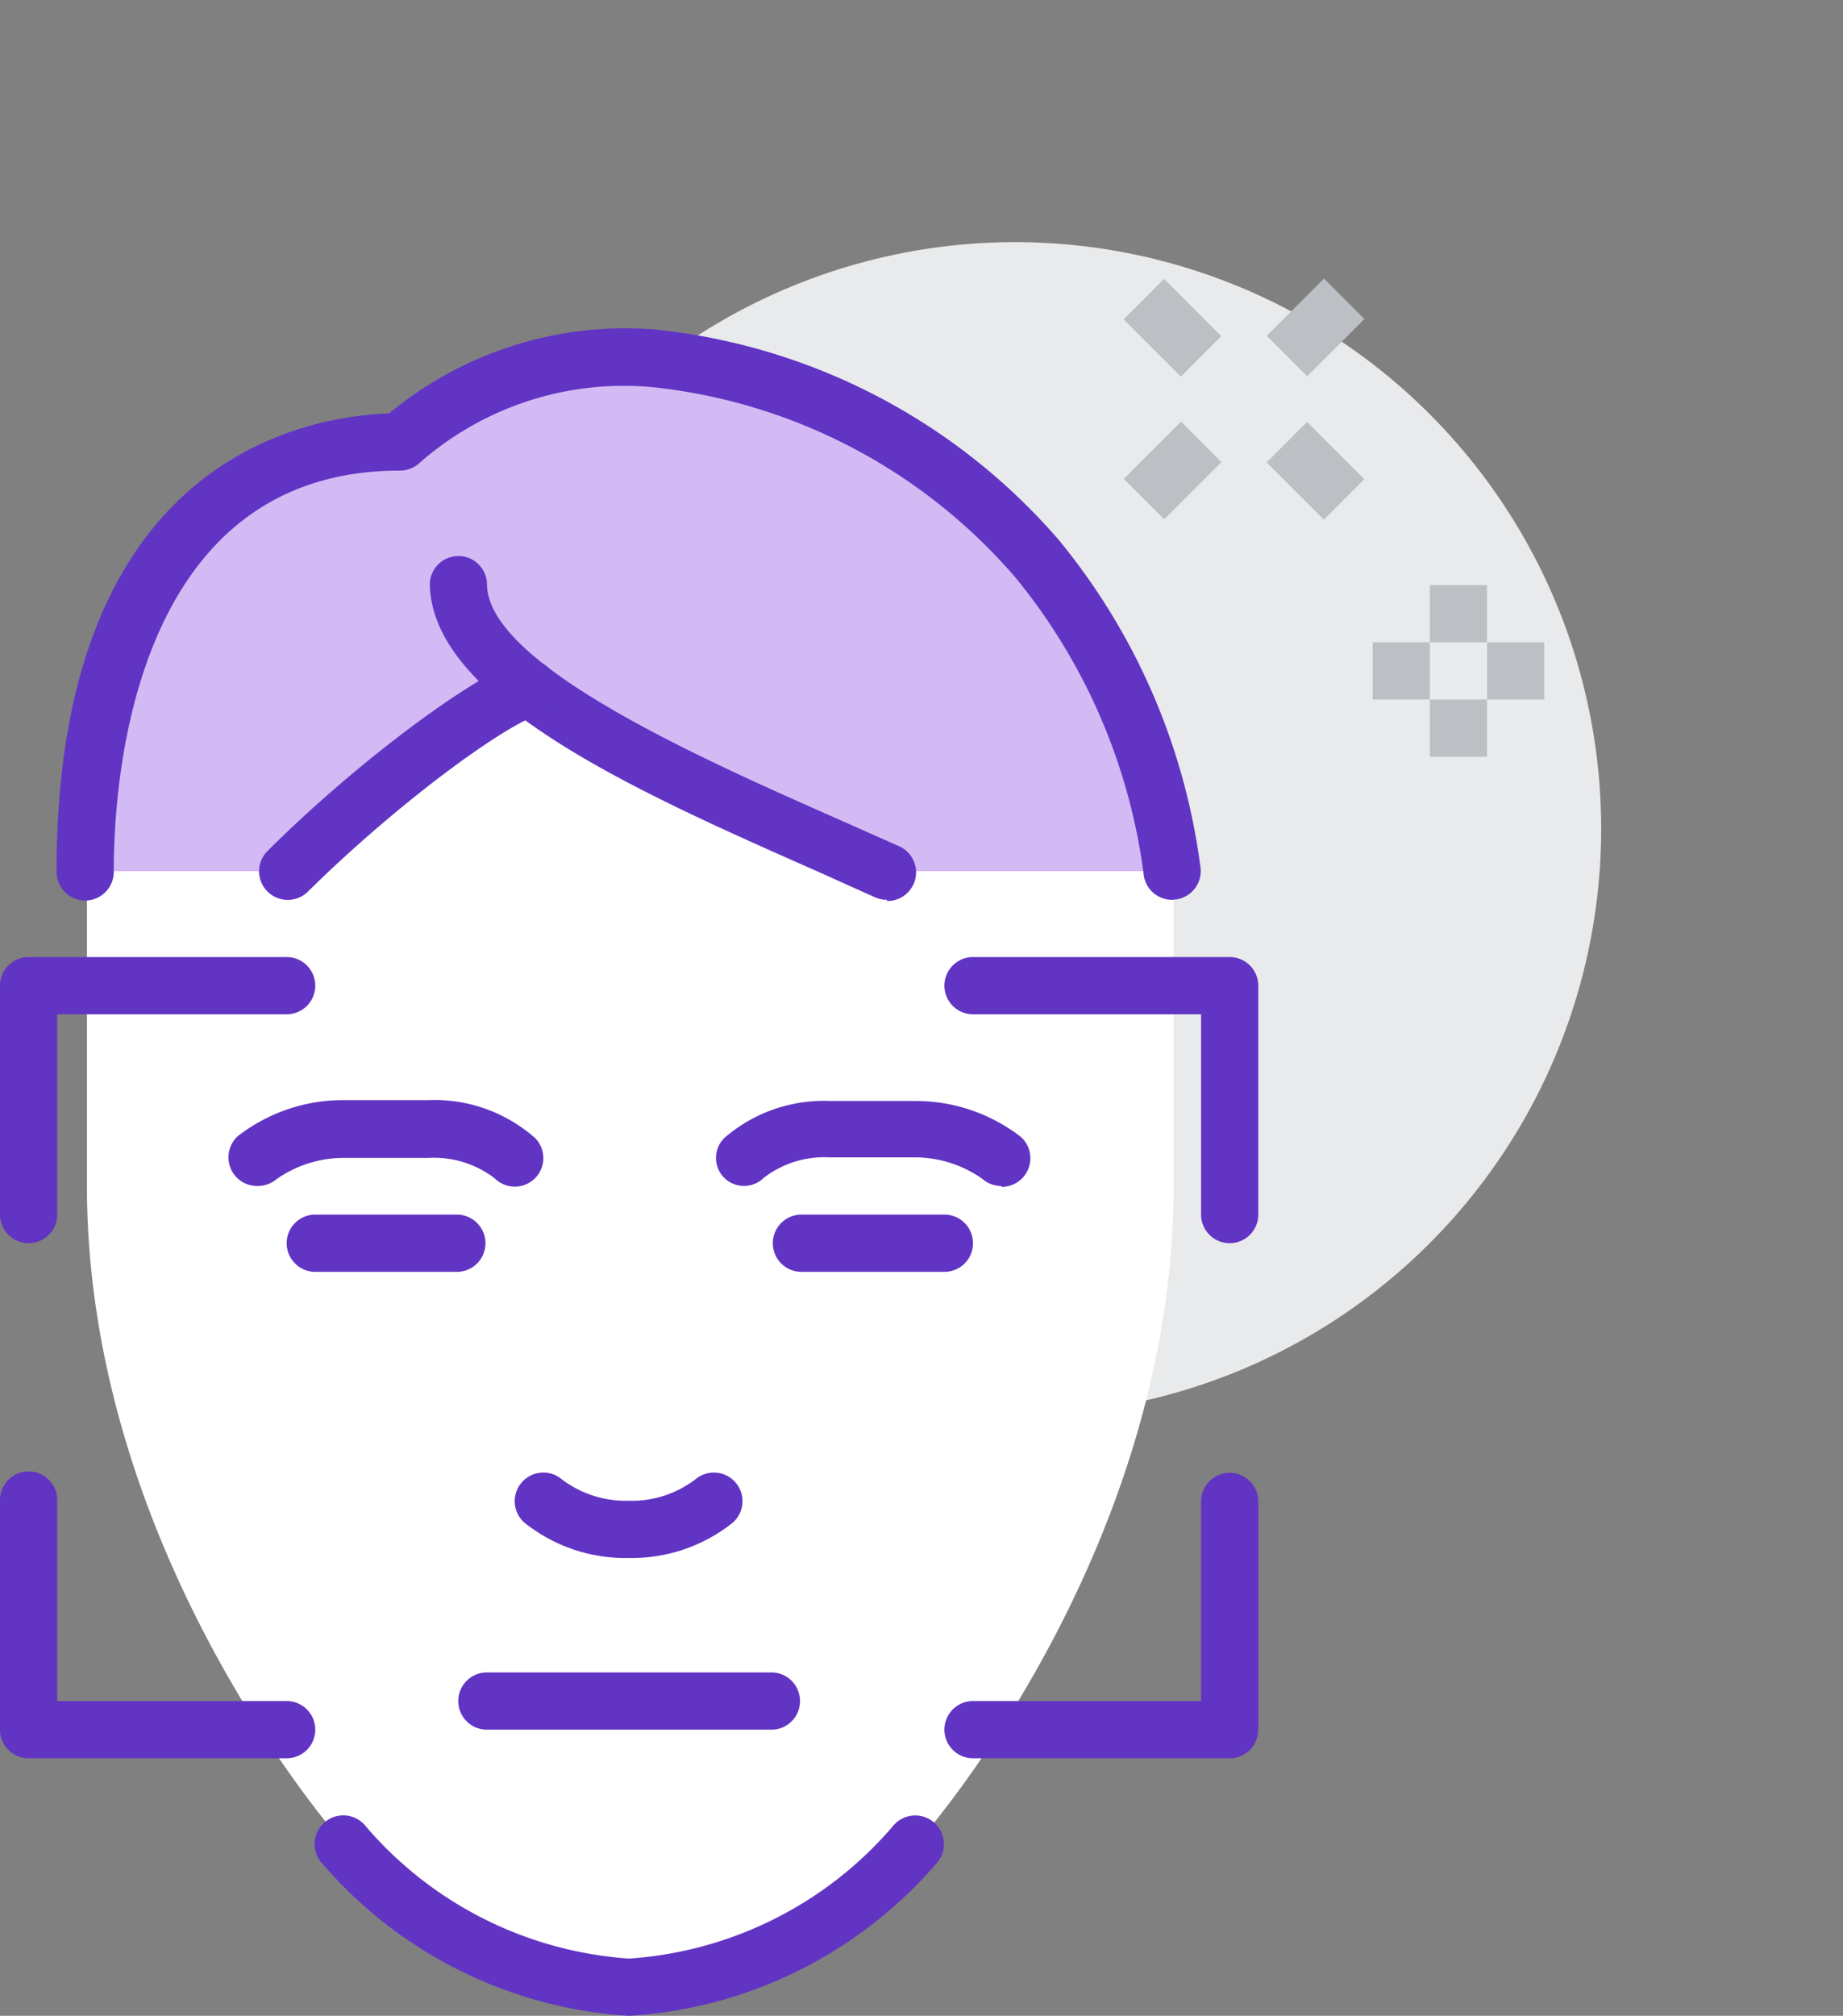 <svg xmlns="http://www.w3.org/2000/svg" width="105.419" height="115.233" viewBox="0 0 105.419 115.233">
                        <rect x="0" y="0" width="105.419" height="115.233" fill="#808080" stroke="none"/>
                        <g id="icn-big-face" transform="translate(0 0)">
                            <ellipse id="Ellipse_128" data-name="Ellipse 128" cx="33.533" cy="33.533" rx="33.533" ry="33.533" transform="matrix(0.744, -0.668, 0.668, 0.744, 10.709, 44.823)" fill="#e9eaeb"></ellipse>
                            <path id="Tracé_4259" data-name="Tracé 4259" d="M70.164,22.231c-8.735-9.978-25.42-16.357-36.461-6.69-14.722,0-17.993,14.722-17.993,24.536V58.07c0,21.265,14.722,37.622,14.722,37.622a23.506,23.506,0,0,0,16.357,8.179,23.44,23.44,0,0,0,16.357-8.179S77.868,79.335,77.868,58.07V40.077A35.545,35.545,0,0,0,70.164,22.231Z" transform="translate(-10.737 9.726)" fill="#fff"></path>
                            <path id="Tracé_4260" data-name="Tracé 4260" d="M70.164,22.231c-8.735-9.978-25.42-16.357-36.461-6.69-14.722,0-17.993,14.722-17.993,24.536H27.16c4.907-4.907,11.107-9.553,13.806-10.534C46,33.5,54.853,37.067,61.511,40.077H77.868A35.545,35.545,0,0,0,70.164,22.231Z" transform="translate(-10.737 9.726)" fill="#d4baf4"></path>
                            <path id="Tracé_4261" data-name="Tracé 4261" d="M46.663,59.952H30.306a1.636,1.636,0,0,1,0-3.271H46.663a1.636,1.636,0,0,1,0,3.271Z" transform="translate(-2.498 38.924)" fill="#6134c4"></path>
                            <path id="Tracé_4262" data-name="Tracé 4262" d="M37.222,54.587a9.242,9.242,0,0,1-6-2.028,1.636,1.636,0,0,1,2.126-2.486,6.052,6.052,0,0,0,3.844,1.243,5.987,5.987,0,0,0,3.844-1.243,1.636,1.636,0,0,1,2.126,2.486A9.242,9.242,0,0,1,37.222,54.587Z" transform="translate(-1.236 34.474)" fill="#6134c4"></path>
                            <path id="Tracé_4263" data-name="Tracé 4263" d="M22.311,41.59a1.636,1.636,0,0,1-1.1-2.863,9.815,9.815,0,0,1,5.97-2.045h4.907a8.7,8.7,0,0,1,6.1,2.159,1.631,1.631,0,0,1-2.29,2.323,5.676,5.676,0,0,0-3.779-1.178H27.218a6.674,6.674,0,0,0-3.828,1.227A1.636,1.636,0,0,1,22.311,41.59Z" transform="translate(-7.59 26.206)" fill="#6134c4"></path>
                            <path id="Tracé_4264" data-name="Tracé 4264" d="M32.484,43.952H24.306a1.636,1.636,0,0,1,0-3.271h8.179a1.636,1.636,0,0,1,0,3.271Z" transform="translate(-6.313 28.752)" fill="#6134c4"></path>
                            <path id="Tracé_4265" data-name="Tracé 4265" d="M54.012,41.571a1.636,1.636,0,0,1-1.063-.409,6.723,6.723,0,0,0-3.844-1.227H44.2a5.66,5.66,0,0,0-3.762,1.178,1.6,1.6,0,1,1-2.241-2.29,8.686,8.686,0,0,1,6.052-2.11h4.907a9.815,9.815,0,0,1,5.987,2.045,1.636,1.636,0,0,1-1.08,2.863Z" transform="translate(3.239 26.225)" fill="#6134c4"></path>
                            <path id="Tracé_4266" data-name="Tracé 4266" d="M49.484,43.952H41.306a1.636,1.636,0,0,1,0-3.271h8.179a1.636,1.636,0,1,1,0,3.271Z" transform="translate(4.495 28.752)" fill="#6134c4"></path>
                            <path id="Tracé_4267" data-name="Tracé 4267" d="M41.661,73.132a25.174,25.174,0,0,1-17.65-8.817,1.639,1.639,0,1,1,2.6-2A21.772,21.772,0,0,0,41.661,69.86a21.8,21.8,0,0,0,15.065-7.541,1.639,1.639,0,0,1,2.6,2A25.207,25.207,0,0,1,41.661,73.132Z" transform="translate(-5.675 42.101)" fill="#6134c4"></path>
                            <path id="Tracé_4268" data-name="Tracé 4268" d="M78.477,42.378a1.636,1.636,0,0,1-1.636-1.358,33.6,33.6,0,0,0-7.328-17.045,31.783,31.783,0,0,0-20.839-10.91,17.7,17.7,0,0,0-13.3,4.367,1.636,1.636,0,0,1-1.1.409c-15.163,0-16.357,17.535-16.357,22.9a1.636,1.636,0,1,1-3.271,0c0-23.277,13.822-25.976,19.024-26.172A21.166,21.166,0,0,1,48.886,9.777,35.283,35.283,0,0,1,71.967,21.8a36.87,36.87,0,0,1,8.1,18.648,1.636,1.636,0,0,1-1.341,1.9Z" transform="translate(-11.411 9.061)" fill="#6134c4"></path>
                            <path id="Tracé_4269" data-name="Tracé 4269" d="M53.823,37.3a1.636,1.636,0,0,1-.671-.147l-3.271-1.472C39.576,31.136,27.9,25.967,27.7,19.326a1.636,1.636,0,1,1,3.271,0c.131,4.547,12.219,9.9,20.234,13.43l3.353,1.489a1.636,1.636,0,0,1-.687,3.124Z" transform="translate(-3.115 14.136)" fill="#6134c4"></path>
                            <path id="Tracé_4270" data-name="Tracé 4270" d="M23.267,35.027a1.636,1.636,0,0,1-1.1-2.748c4.907-4.907,11.45-9.815,14.395-10.91a1.635,1.635,0,0,1,1.112,3.075c-2.257.834-8.179,5.2-13.2,10.158A1.636,1.636,0,0,1,23.267,35.027Z" transform="translate(-6.909 16.412)" fill="#6134c4"></path>
                            <path id="Tracé_4271" data-name="Tracé 4271" d="M14.306,48.037A1.636,1.636,0,0,1,12.67,46.4V33.316a1.636,1.636,0,0,1,1.636-1.636H29.027a1.636,1.636,0,1,1,0,3.271H15.941V46.4A1.636,1.636,0,0,1,14.306,48.037Z" transform="translate(-12.67 23.03)" fill="#6134c4"></path>
                            <path id="Tracé_4272" data-name="Tracé 4272" d="M29.027,66.037H14.306A1.636,1.636,0,0,1,12.67,64.4V51.316a1.636,1.636,0,1,1,3.271,0v11.45H29.027a1.636,1.636,0,1,1,0,3.271Z" transform="translate(-12.67 34.474)" fill="#6134c4"></path>
                            <path id="Tracé_4273" data-name="Tracé 4273" d="M62.027,48.037A1.636,1.636,0,0,1,60.392,46.4V34.951H47.306a1.636,1.636,0,0,1,0-3.271H62.027a1.636,1.636,0,0,1,1.636,1.636V46.4A1.636,1.636,0,0,1,62.027,48.037Z" transform="translate(8.31 23.03)" fill="#6134c4"></path>
                            <path id="Tracé_4274" data-name="Tracé 4274" d="M62.027,66.037H47.306a1.636,1.636,0,0,1,0-3.271H60.392V51.316a1.636,1.636,0,0,1,3.271,0V64.4A1.636,1.636,0,0,1,62.027,66.037Z" transform="translate(8.31 34.474)" fill="#6134c4"></path>
                            <rect id="Rectangle_711" data-name="Rectangle 711" width="3.271" height="3.271" transform="translate(81.787 33.446)" fill="#bcc0c4"></rect>
                            <rect id="Rectangle_712" data-name="Rectangle 712" width="3.271" height="3.271" transform="translate(81.787 39.989)" fill="#bcc0c4"></rect>
                            <rect id="Rectangle_713" data-name="Rectangle 713" width="3.271" height="3.271" transform="translate(85.059 36.717)" fill="#bcc0c4"></rect>
                            <rect id="Rectangle_714" data-name="Rectangle 714" width="3.271" height="3.271" transform="translate(78.516 36.717)" fill="#bcc0c4"></rect>
                            <rect id="Rectangle_715" data-name="Rectangle 715" width="3.272" height="4.629" transform="translate(72.451 26.435) rotate(-45)" fill="#bcc0c4"></rect>
                            <rect id="Rectangle_716" data-name="Rectangle 716" width="3.272" height="4.629" transform="translate(64.271 18.257) rotate(-45)" fill="#bcc0c4"></rect>
                            <rect id="Rectangle_717" data-name="Rectangle 717" width="4.629" height="3.272" transform="translate(64.28 27.376) rotate(-45)" fill="#bcc0c4"></rect>
                            <rect id="Rectangle_718" data-name="Rectangle 718" width="4.629" height="3.272" transform="translate(72.458 19.196) rotate(-45)" fill="#bcc0c4"></rect>
                        </g>
                    </svg>
